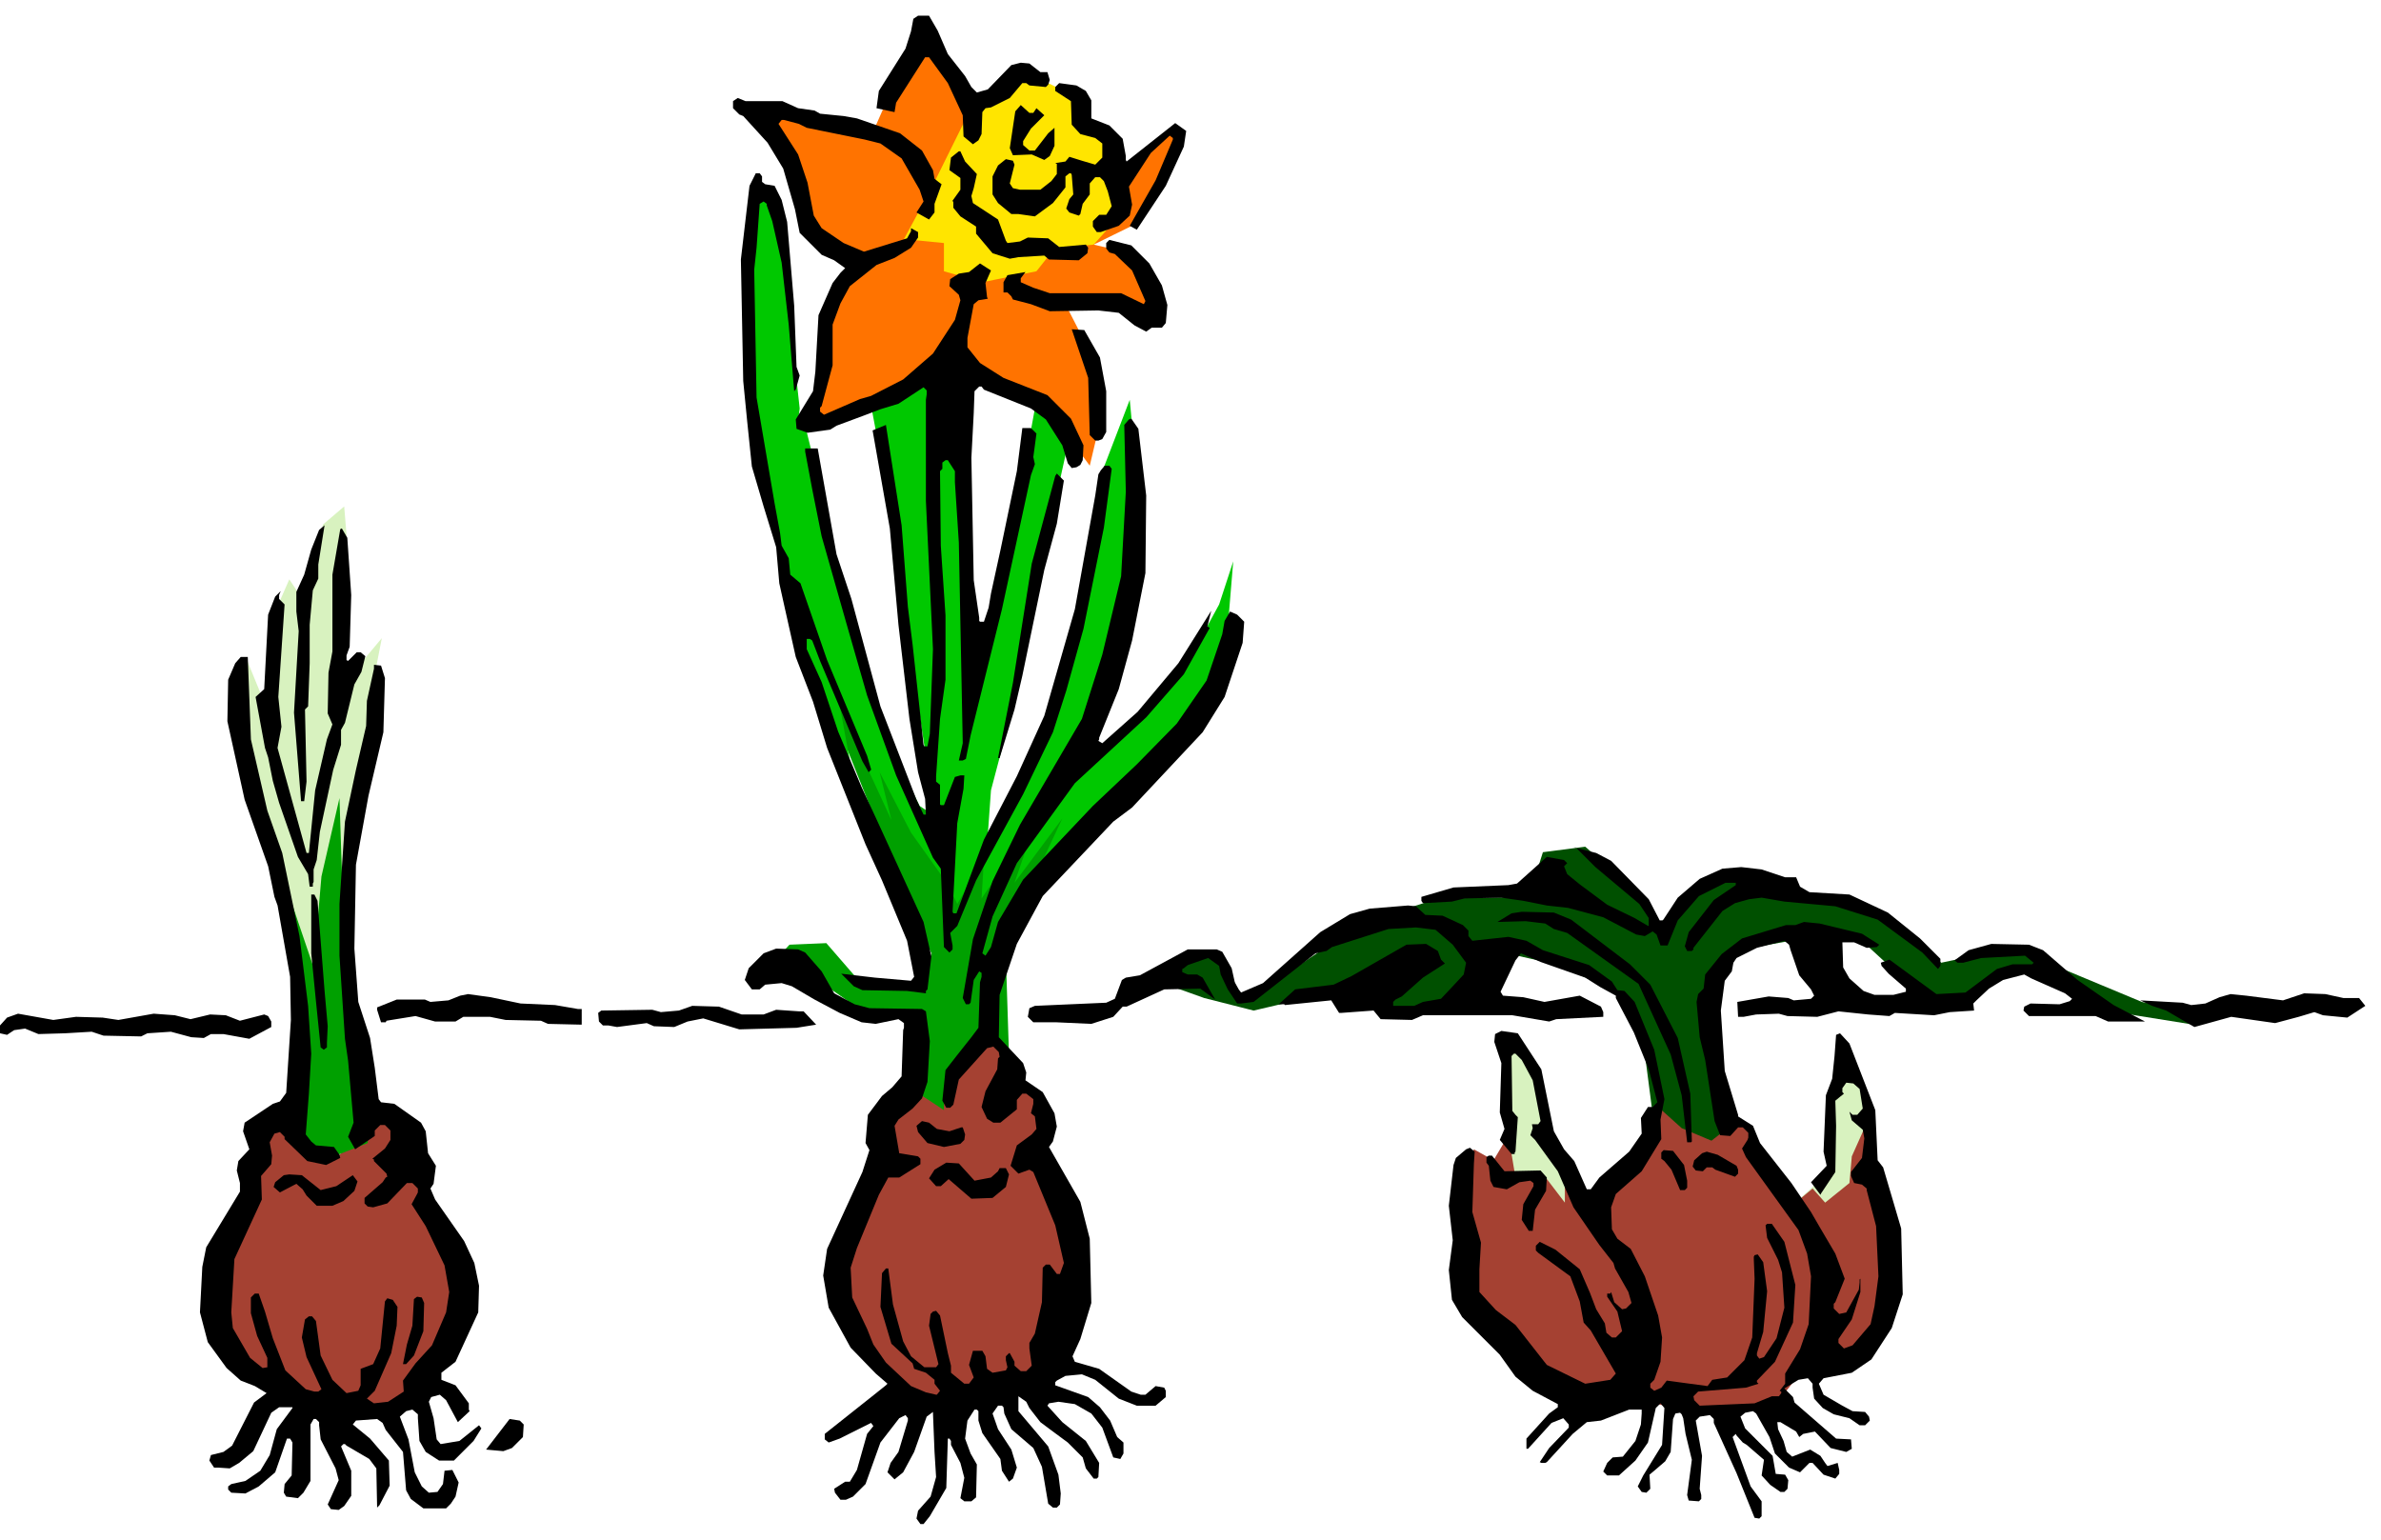 <svg xmlns="http://www.w3.org/2000/svg" fill-rule="evenodd" height="311.129" preserveAspectRatio="none" stroke-linecap="round" viewBox="0 0 3037 1964" width="481.109"><style>.pen1{stroke:none}.brush3{fill:#00a000}.brush6{fill:#d8f2bf}.brush8{fill:#000}</style><path class="pen1" style="fill:#ff7300" d="m1178 45 71 94 159 98 88-72 14 7-60 113-55 27 59 14 22 73-61-14-55 5 37 72 6 77-13 55-47-64-115-63-82 34-117 50 21-91 12-80 26-38-56-43-33-109-41-48 125 16 32 7 29-66 34-54z"/><path class="pen1" style="fill:#ffe500" d="m1187 242 54-109 42-18 22-25 66 33 19 40 26 27 7 50 6 34-34 38-50 5-23 29-69 14-49-14v-36l-51-5 34-63z"/><path class="pen1 brush3" d="m1041 856 121 304 26 56-7 39-88-7-39-45-47 2-38 41 58-7 72 50 82 11-10 103 56 34 60-91-4-125 69-116 61-66-63-38-95 82-82-55-73-151-59-21z"/><path class="pen1" style="fill:#00c800" d="m969 240 23 25 28 256-2 16 11 14 19 77 23 116 54 189 65 138-7-93-23-153-23-170-26-138 51-25 34-30 34 64 6 204 5 97 39-86 42-231 31 38 7 28-24 109-28 133-25 118-19 72-4 56 70-114 34-125 31-120 13-109 33-86 13 138-22 127-68 210 83-64 66-73 42-77 18-55-9 109-32 86-85 85-95 93-48 64 51-109-61 82 29-84-71 104 3-50-34 57-12-25-47-66-40-77 15 61-65-141 18 98-68-180-16-84-45-175-12-202 20-122z"/><path class="pen1" style="fill:#005000" d="m1466 1248 73-34 23 9 21 50 55-29 98-66 98-32 116-2 18-57 54-7 57 50 34 50 95-72 73 18 9 13 77 12 70 41 39 36 85-18 39 13 132 55 86 18-20 11-100-16-109-52-43 7-45 39-37-3-88-81-70-5-89 16-34 43-2 64 43 168-106 11-23-177-29-55-82-36-62-14-23 7-46 62-84 2-19-30-104 21-47 11-63-16-70-25z"/><path class="pen1 brush6" d="m1917 1321 33 32 25 88 50 114 263-19 49-45 3-100 11-38 25 38 9 46-12 102-372 63-87-86 10-68-2-64-5-63z"/><path class="pen1" d="m1924 1448-19 32-25-14-10 30-6 97 13 66 89 102 51 21 67 2 74 17h68l39-10 31-39 75-15 37-67 2-104-20-77-3-70-25 56-3 34-31 25-16-18-24 20-52-70v-23l-21-13-32 25-38-16-30-27-13 40-73 82-33-41v41l-26-34-37 2-9-54zm-764-61-43 45 13 46-65 131 7 52 39 66 49 59 61 2 118-34 39-136-33-109-16-38 7-32-9-36-28-25-32-57-29 18-34 48v29l-44-29zm-807 36-32 20 14 23-20 27 2 28-50 99 23 118 102 50 90 13 44-24 69-125-33-72-21-57-18-75-34-32-136 7z" style="fill:#a54132"/><path class="pen1 brush6" d="m412 669-25 97-18-27-18 41-11 123-25-61-7 84 25 127 29 107 16 109v86l-9 82 34 38 30-2 36-36-16-150-18-166 38-178 7-93 7-36-36 43-18-15 4-121 5-39-3-36-27 23z"/><path class="pen1 brush3" d="m369 1437 12-156-51-253 70 206 10-116 23-100 5 153 33 230-2 57-51 20-40-20-9-21z"/><path class="pen1 brush8" d="m1196 39 13 30 22 28 8 14 7 7 14-4 30-31 12-3 11 1 14 11h9l3 10-2 6-3 3-21-2-4-3h-5l-16 19-24 12-7 1-4 5-1 28-4 8-7 5-12-10-1-27-19-41-24-33h-5l-37 58-2 12-23-5 3-22 34-54 7-22 3-16 6-4h14l11 19zm189 77 7 12v23l23 9 17 17 4 22v5l1 2 62-49 7 5 7 5-3 20-23 50-37 56-9-5 33-58 22-52v-2l-4-3-24 22-28 43 4 23-3 14-14 13-23 8h-5l-5-7v-7l8-8h9l7-11-5-19-5-13-5-5h-6l-7 8v14l-9 12-3 13-2 2-12-4-4-5 4-12 5-6-2-25-1-2h-2l-5 4v14l-16 20-23 17-21-3h-9l-17-14-7-11v-23l7-14 10-8 9 2 2 5-6 24 4 6 9 2h26l14-11 7-9v-13l-2-1 13-2 5-6 16 5 17 5 9-9v-18l-9-7-19-5-11-12-1-30-20-13v-5l5-5 22 3 12 7zm-387 13 20 9 21 3 7 4 30 3 17 3 55 19 28 22 14 25 2 11 5 4 4 3-9 25v11l-7 9-16-9 9-14-5-15-23-40-27-19-20-5-74-15-10-5-19-5h-3l-4 5 25 39 12 36 8 42 10 16 28 19 26 11 55-17 5-9v-4l9 5v7l-9 13-21 13-23 9-34 27-12 22-10 27v52l-14 52-2 2v5l5 4 46-20 14-4 41-21 38-33 28-43 7-25-2-7-12-11 1-9 11-7 13-2 14-11 14 9-7 16 2 18 1 2-12 2-6 5-8 43v12l16 20 30 19 56 22 30 30 16 34-1 19-3 6-5 3-6 1-5-6-7-23-21-33-19-14-60-24-3-4h-3l-6 6-1 28-3 57 3 156 7 48v4l1 1h5l6-18 3-18 12-55 21-101 7-55h11l7 7-4 30 2 9-5 14-37 171-40 161-6 30-4 2h-5l5-22-5-256-5-77v-14l-9-14h-3l-4 3v8l-3 3 1 95 6 89v82l-7 50-5 73v7l5 4v25l1 1h4l14-36 7-2h5l-1 17-8 44-6 113 1 2h4l35-94 42-81 35-77 39-136 19-106 7-39 4-27 3-5 5-6h6l3 4-10 75-26 129-22 79-17 53-38 79-60 110-24 58-9 9 3 16v5l-4 4-7-7-4-100-10-14-47-105-37-102-27-94-31-109-12-60-9-48v-4h16l24 135 19 57 37 137 46 119 9 19h3l-1-20-9-34-11-68-14-120-11-123-22-125 17-7 20 128 8 104 6 48 14 128 1 2h4l3-16 4-108-9-189V510l1-7v-5l-4-4-32 21-23 7-21 8-35 13-8 5-29 4-14-5-1-12 22-36 3-25 4-72 18-41 10-13 6-6-14-10-16-7-28-28-6-30-15-52-20-33-31-34-5-2-8-8v-9l6-4 10 4h47z"/><path class="pen1 brush8" d="m1318 144 4-6 10 9-17 17-10 16v5l8 7h7l17-22 8-7v23l-6 13-7 5-16-7-24 1-4-9 7-47 7-8 11 10h5zm-87 62 15 16-4 18-3 10 2 9 32 21 10 27 2 3 16-2 10-5 26 1 14 11 34-3 3 4-1 7-11 9-38-1-6-5-33 2-11 2-22-7-21-25v-9l-20-13-9-11v-7l-1-2 10-14v-15l-14-10 2-16 10-8h2l6 13zm-259 19v7l4 3 12 2 9 18 7 28 9 107 3 78 4 11-5 18-2 2-7-85-9-79-12-53-7-20v-2l-4-3-5 3-4 56-3 28 3 163 23 135 7 38 2 16 9 16 2 21 13 11 34 98 51 122 5 17v1l-3 3-8-14-54-128-10-26-3-2h-4v13l19 42 21 63 30 71 19 41 60 131 10 44-5 42-2 2v3l-24-3-57-1-11-5-16-16 43 5 46 4 4-5-9-46-32-77-21-46-49-123-18-59-22-57-15-67-6-27-4-46-16-52-15-51-6-58-5-51-3-155 11-94 8-16h5l3 4z"/><path class="pen1 brush8" d="m1466 336 16 28 7 25-2 23-5 6h-13l-7 5-15-8-20-16-26-3-62 1-24-9-23-6-2-4-5-5h-5v-13l5-9 23-4-6 8v5l16 7 21 7h91l29 14 2-4-17-39-22-21-7-2-4-5v-7l4-4 28 7 23 23zm-63 120 8 43v52l-5 9-5 2h-4l-7-7-2-73-21-62 16 1 20 35zm49 91 10 85-1 99-17 86-17 62-25 62v2l-1 2 5 3 45-40 52-62 42-67-5 20 3 2-33 59-48 55-91 84-74 102-31 68-13 47 4 3 7-11 9-32 32-54 89-94 56-53 51-52 38-55 20-59 3-17 7-12 9 4 9 9-2 27-23 69-28 45-90 96-24 18-90 95-33 61-22 65-1 54 31 33 4 12-1 10 22 15 15 27 3 17-5 19-5 7 40 70 12 47 2 82-14 46-10 22 3 7 31 9 41 29 12 4h6l13-11 11 2 2 4v8l-13 11h-24l-23-9-30-24-17-7-21 2-11 6-2 2v4l42 15 15 13 13 17 9 21 8 7v14l-4 7-9-2-14-38-14-18-21-12-21-3-12 2-2 3 19 21 30 24 17 28-1 18-2 2h-4l-10-13-4-14-19-19-23-17-12-9-14-18-4-8-10-7v19l38 45 13 36 3 24-1 14-4 4h-5l-6-5-8-47-11-24-28-24-9-20-1-8-2-2h-5l-7 10 7 20 17 26 7 23-5 14-5 4-9-14-2-15-23-33-5-16v-12l-2-2h-3l-9 14-3 23 7 19 8 14-1 42-6 5h-9l-5-4 5-26-5-19-12-23v-5l-2-3h-2l-2 63-21 36-8 10h-4l-5-7 2-10 16-18 7-25-2-32-2-50v-1l-8 6-16 45-14 26-11 9-9-9 4-12 10-14 12-40v-3l-3-4-8 4-24 31-19 53-16 16-9 4h-7l-7-9-1-5 14-9h6l9-15 13-46 8-10-3-4-40 20-14 5-5-4v-7l63-50 15-12 2-2-15-13-32-33-28-51-7-41 5-34 45-98 9-28-5-9 3-36 18-24 13-11 12-14 2-59 1-3v-6l-7-5-29 6-18-2-28-12-32-17-29-17-13-4-21 2-7 6h-10l-9-12 5-15 19-19 16-6 28 1 9 4 21 24 16 28 26 14 19 5 67 1 5 3 5 38-3 52-7 21-12 13-18 14-5 8 6 35 24 4 3 3v7l-27 17h-14l-12 22-28 68-8 25 2 38 19 40 8 20 16 23 32 30 19 8 13 3h1l4-5-7-9v-5l-11-9-15-5-2-7-27-25-14-47 2-43 5-6h3l6 46 13 47 10 19 17 14h15l3-4-12-49 2-15 3-3 4-1 5 6 10 48 4 16v9l17 14h6l6-8-6-16 5-18h12l4 7 2 16 7 5 17-3 2-4-2-9v-5l4-4h1l6 11v5l8 7h7l7-7-3-22v-7l7-12 9-40 1-43v-1l4-4h5l9 12h4l5-14-11-48-28-68-5-3-14 5-10-10 8-26 19-14 6-7-2-16-5-4 3-12v-6l-9-7h-5l-7 8v12l-21 17h-9l-8-5-7-15 5-20 15-28 1-14 2-2-1-6-7-7-8 2-36 40-7 32-4 4h-5l-5-9 4-39 14-18 19-24 9-12 2-58 2-7v-5l-3-2-7 11-4 29-2 2h-4l-4-8 13-75 25-74 35-72 79-135 26-82 24-100 6-108-2-85 6-7 3-1 9 13z"/><path class="pen1 brush8" d="m1348 668-16 59-28 135-10 43-19 62h-2l19-96 24-152 30-112 2-3 9 9-9 55zm-942 70-7 15-4 44v49l-2 55-4 4 2 92-3 25h-4l-9-113 6-104-3-25v-25l10-22 9-32 10-25 7-6-8 50v18z"/><path class="pen1 brush8" d="m448 759-2 66-4 11v6l2 1 11-11h5l6 5-5 20-9 16-12 49-5 9v19l-10 32-17 79-4 36-4 12v16l-1 2v4h-4l-2-16-13-22-24-69-8-28-6-30-4-12-12-65 11-10 5-95 9-23 7-7-2 5v5l7 7-8 118 4 38-5 27 37 134h3l8-80 15-65 7-19-6-14 1-52 5-27v-98l10-58 2-1 7 12 5 73z"/><path class="pen1 brush8" d="m320 943 21 91 19 54 22 106 11 89 4 61-3 51-4 52 7 9 6 5 23 2 7 10 1 4-18 9-24-5-29-28v-3l-6-6-7 2-6 11 3 17-1 11-13 15 1 30-35 76-4 68 2 20 22 38 16 13 6-1v-12l-13-28-8-29v-20l5-5h5l8 23 10 34 16 41 26 24 11 3h5l4-3-19-41-6-25 4-23 5-4h4l5 6 6 44 15 31 18 17 15-3 3-7v-21l16-6 9-20 6-60 3-4 7 2 6 9-1 24-7 35-21 48-10 10 9 6 18-2 20-13-1-14 16-22 21-23 18-42 4-26-6-34-24-50-18-28 7-13 1-2v-5l-7-7h-7l-25 26-18 5-7-1-4-4v-7l23-20 4-6 2-1-1-4-16-16v-2l-2-1 16-13 7-11v-12l-7-7h-6l-7 7v7l-25 17-9-16 7-18-7-79-4-28-7-106v-66l7-105 14-66 13-56 1-32 9-41v-5l9 1 5 16-2 69-19 81-16 88-2 107 5 68 15 46 6 38 5 40 3 4 17 2 34 24 6 11 3 28 10 16-3 23-4 6 6 14 37 53 13 28 6 29-1 34-29 63-18 14v9l18 7 17 23v8l1 2-15 14-15-28-8-7-11 3-3 6 6 21 4 27 5 6 24-4 25-20 3 4-10 16-25 25h-19l-17-11-8-14-2-29v-5l-7-6-8 2-8 7 11 29 8 42 9 18 9 8 11-1 7-10 2-17 10-1 8 16-4 18-6 9-6 6h-29l-16-12-6-11-4-49-22-28-4-9-7-5-27 2-4 5 22 18 24 28 1 32-13 25-3 3-1-50-9-12-29-17-2-2h-2l-3 3 13 31v32l-9 13-7 5-10-1-4-6 14-31-4-15-19-37-2-18v-4l-4-4h-3l-4 7v72l-9 15-7 7-15-2-3-5 1-11 9-11 1-42-3-5h-4l-15 43-21 18-17 9-18-1-4-4v-4l4-3 18-4 19-13 12-20 9-33 20-27v-1h-17l-10 7-23 49-18 15-12 7-15-1h-5l-6-9 2-7 16-4 11-8 28-55 16-12-15-9-18-7-18-16-24-33-10-38 3-58 5-25 43-71v-11l-4-16 2-12 14-15-8-23 2-11 36-24 9-3 8-11 6-93-1-55-16-91-4-11-8-39-30-85-22-100 1-53 9-21 7-8h9l4 105zm1735 155 48 49 14 27h4l19-29 28-24 29-13 24-2 26 3 30 10h14l5 12 12 7 51 3 49 23 41 33 26 26v9l-3 4-20-21-57-42-54-17-65-6-29-5-16 2-18 5-16 10-37 47v2l-2 2h-6l-3-6 5-18 32-41 28-19v-3h-13l-34 17-27 31-13 32h-9l-5-14-5-4-10 6-11-2-42-22-45-12-27-3-30-6-28-4-47 1-16 4-37 2-2-3v-5l41-12 70-3 11-2 38-34 22 4 4 4-4 4 4 10 16 13 35 26 35 17 17 10h1v-10l-12-18-56-47-25-25h-2l28 7 19 10z"/><path class="pen1 brush8" d="m405 1149 9 115 4 45-1 21v6l-4 3-4-3-6-59-6-61v-75h4l4 8zm1413 18 22 1 26 12 7 7v7l5 6 46-5 23 5 21 12 59 19 29 21 7 11 9 1 13 14 25 61 13 63-5 26 1 25-25 41-33 29-6 17 1 28 7 12 17 13 18 35 17 50 5 28-2 31-8 23-5 5v5l5 4 9-4 7-9 52 7 6-8 19-3 22-22 10-29 3-75-1-25v-3l1-2 4-1 7 10 5 37-5 52-8 27v3l3 4 6-2 16-24 10-39-3-45-5-16-14-28-2-16 2-2h6l16 23 14 55-3 48-23 50-23 24v2l2 2-16 5-61 5-6 6 1 5 7 7 70-3 22-9h9l3-4v-2l-2-1 7-9v-13l19-31 11-32 3-61-5-29-11-30-67-93-5-11 7-11 1-3v-6l-7-7h-6l-10 11-13-1-7-18-12-78-7-29-4-45 2-10 7-7 2-18 21-26 26-20 56-17h12l11-4 20 2 54 13 22 14-3 3-13 1-16-7h-15l1 32 8 14 18 16 14 5h24l16-4v-4l-22-19-9-10-1-4 11-4 60 44 37-2 40-30 20-6h25l2-2-11-9-56 3-23 6h-7l-4-3 18-13 29-8 48 1 18 7 44 38 46 32 40 21h-47l-16-7h-85l-7-7 1-5 8-4 37 1 13-4 3-3-9-7-43-19-9-5-27 7-18 11-16 15-4 4 1 9-31 2-20 4-50-3-7 4-27-2-38-4-27 7-38-1-11-3-29 1-16 3h-7l-1-19 40-7 25 2 7 3 22-2 4-4-4-8-15-18-11-32-2-7-6-5-35 9-26 13-4 6-2 11-9 12-5 38 5 77 17 56v2l19 12 9 22 40 51 25 37 11 19 20 34 12 32-12 30-2 2v6l7 7 9-2 16-29 1-9v-4l1-1v17l-11 35-17 25v5l7 7 11-4 23-27 5-23 5-38-3-64-12-46v-2l-6-5-10-2-4-9v-5l14-18 3-25-2-11-14-12-3-11 4 4h6l7-8-4-25-8-7-9-1-5 7v5l2 2-5 4-6 5 1 32-1 59-18 27-1 2-12-16 20-21-4-18 3-72 8-21 3-29 2-27 5-2 12 13 33 85 3 64 7 9 13 44 10 34 2 84-14 43-26 40-25 17-36 7-6 7 6 14 24 14 13 7 16 1 5 6 1 5-6 6h-7l-13-9-20-5-14-8-11-12-2-14v-5l-6-7-12 2-18 11 11 11 2 7 53 46 19 1 1 12-7 4-20-5-20-21-15 3-5 4-4-7-20-12h-4l1 9 7 15 4 14 7 6 23-9 13 8 6 9 3 4 13-4 2 9v5l-5 6-15-5-14-15h-4l-12 12-14-6-18-18-7-21-17-30-4-3-10 2-6 5 6 15 35 35 4 23 12 1 4 7-1 11-4 4h-5l-13-9-11-12 3-20-22-19-5-3-8-9-1-2-4 4 23 63 14 19v19l-3 3-6-1-23-57-29-64v-5l-5-5-13 2-5 5 8 45-3 42 2 8v5l-3 3-13-1-2-7 6-45-8-33-3-20-2-5-2-2-6 1-3 7-3 42-7 12-14 12-6 5 1 18-5 5-6-1-5-7 7-14 24-39 3-47-5-6-6 6-10 44-16 23-21 19h-15l-5-5 5-11 7-7 13-1 16-20 7-21 1-14v-5h-16l-36 14-18 2-18 15-33 36-2 1h-5l-2-1 12-18 25-26v-4l-7-8-15 6-30 33h-2v-13l29-32 11-8v-4l-32-17-22-18-20-28-48-48-13-22-4-38 5-38-5-44 6-52 3-9 13-11 5-2 6 5-1 15-2 62 11 39-2 34v29l21 23 25 19 40 51 49 24 32-5 7-8-32-55-9-10-5-27-12-32-41-30-3-3v-6l5-5 20 10 31 25 13 30 8 21 11 18 2 12 7 6h5l8-8-6-25-13-19v-4h4l1-2 4 13 10 9 5-1 7-7-4-14-17-30-2-7-18-23-33-48-20-46-29-40-6-6 3-9-1-5h8l3-4-10-52-14-26-8-8h-2l-3 3 1 70 4 5 3 3-3 44-1 1v2h-4l-15-18 6-14-6-21 2-63-9-27 1-10 8-4 21 3 30 46 16 79 13 23 13 15 16 36h5l11-15 38-33 16-23-1-20 9-14h6l6-6-11-42-19-47-23-44v-3l-20-11-19-12-57-20-25-11-7 9-19 40 3 5 26 2 27 6 45-8 27 14 3 7v6l-60 3-9 3-47-8h-114l-14 6-40-1-9-11-41 3h-3l-10-16-59 6-1-1h-7l21-19 49-6 23-11 70-40 25-1 15 9 4 11 5 5-28 18-27 24-8 4-3 3v5h27l11-5 23-4 16-17 13-14 3-15-17-23-22-19-25-3-35 2-72 23-7 5-14 3-79 62-16 2h-5l-12-18-9-19-2-11-14-10-26 9-5 4-2 1v4l7 3h12l7 4 16 28-19-14-46 1-48 22h-5l-12 13-28 9-44-2h-30l-7-7 2-11 7-3 91-4 11-5 9-24 5-3 18-3 61-33h37l7 3 12 21 4 18 5 9 3 4 28-12 73-65 38-23 25-7 49-4 10 1 12 11z"/><path class="pen1 brush8" d="m2004 1173 75 57 26 26 35 68 16 71 2 61-1 1h-5l-7-60-14-52-41-90-91-65-17-5-11-7-25-3-36 1 18-11 13-2 41 1 22 9zM664 1280l44 2 29 5h5v20l-43-1-9-4-45-1-20-4h-34l-10 6h-26l-25-7-37 6-1 2h-6l-5-16v-3l25-10h36l7 3 23-2 15-6 10-2 29 4 38 8zm-567 17 34 1 20 3 45-8 27 2 20 5 25-6 20 1 18 7 31-8 5 2 4 7v7l-28 15-33-6h-16l-9 5-16-1-26-7-30 2-8 4-48-1-15-5-34 2-34 1-17-7-14 2-9 6-9-2v-10l9-10 14-5 45 8 29-4zm849-3h28l16-6 29 2h6l16 17-25 4-73 2-46-14-20 4-17 7-26-1-9-4-38 5-11-2h-7l-5-5-1-11 4-3 65-1 11 3 23-2 17-6 34 1 29 10zm1966-18 27-9 27 1 23 5h20l8 10-23 15-31-3-11-4-20 6-30 8-56-8-47 13-36-21-18-6-15-7 54 3 11 3 18-2 18-8 14-4 20 2 47 6zm-1717 164 16 3 15-5h2l3 9-1 7-5 5-21 4-21-5-12-14-2-8 7-6 9 2 10 8zm-786 78 20-5 21-14 6 8-4 12-14 13-14 6h-20l-13-13-5-8-8-7-21 11-8-7 2-6 11-9 7-1 16 1 24 19zm834-12 21-4 9-8 2-4h8l4 8-4 16-17 14-27 1-29-25-10 9h-6l-9-10 7-11 15-9 16 1 20 22zm905-20 4 20v9l-3 3h-6l-11-26-9-11-4-3v-8l3-3 12 1 14 18zm-229 8 46-1 8 9-1 17-14 24-3 27h-5l-9-14 2-20 13-23v-4l-4-3-14 2-16 9-17-3-4-8-2-19-3-4v-7l3-2h4l16 20zm296-7 2 5v5l-4 4-25-9-4-3h-7l-5 5-9-1-4-5 2-8 10-9 6-2 14 4 24 14zM541 1662l-1 36-12 31-10 11h-4l5-25 7-24 2-34 4-3 6 1 3 7zm127 155-1 16-14 14-11 4-22-2 30-39 13 2 5 5z"/></svg>

